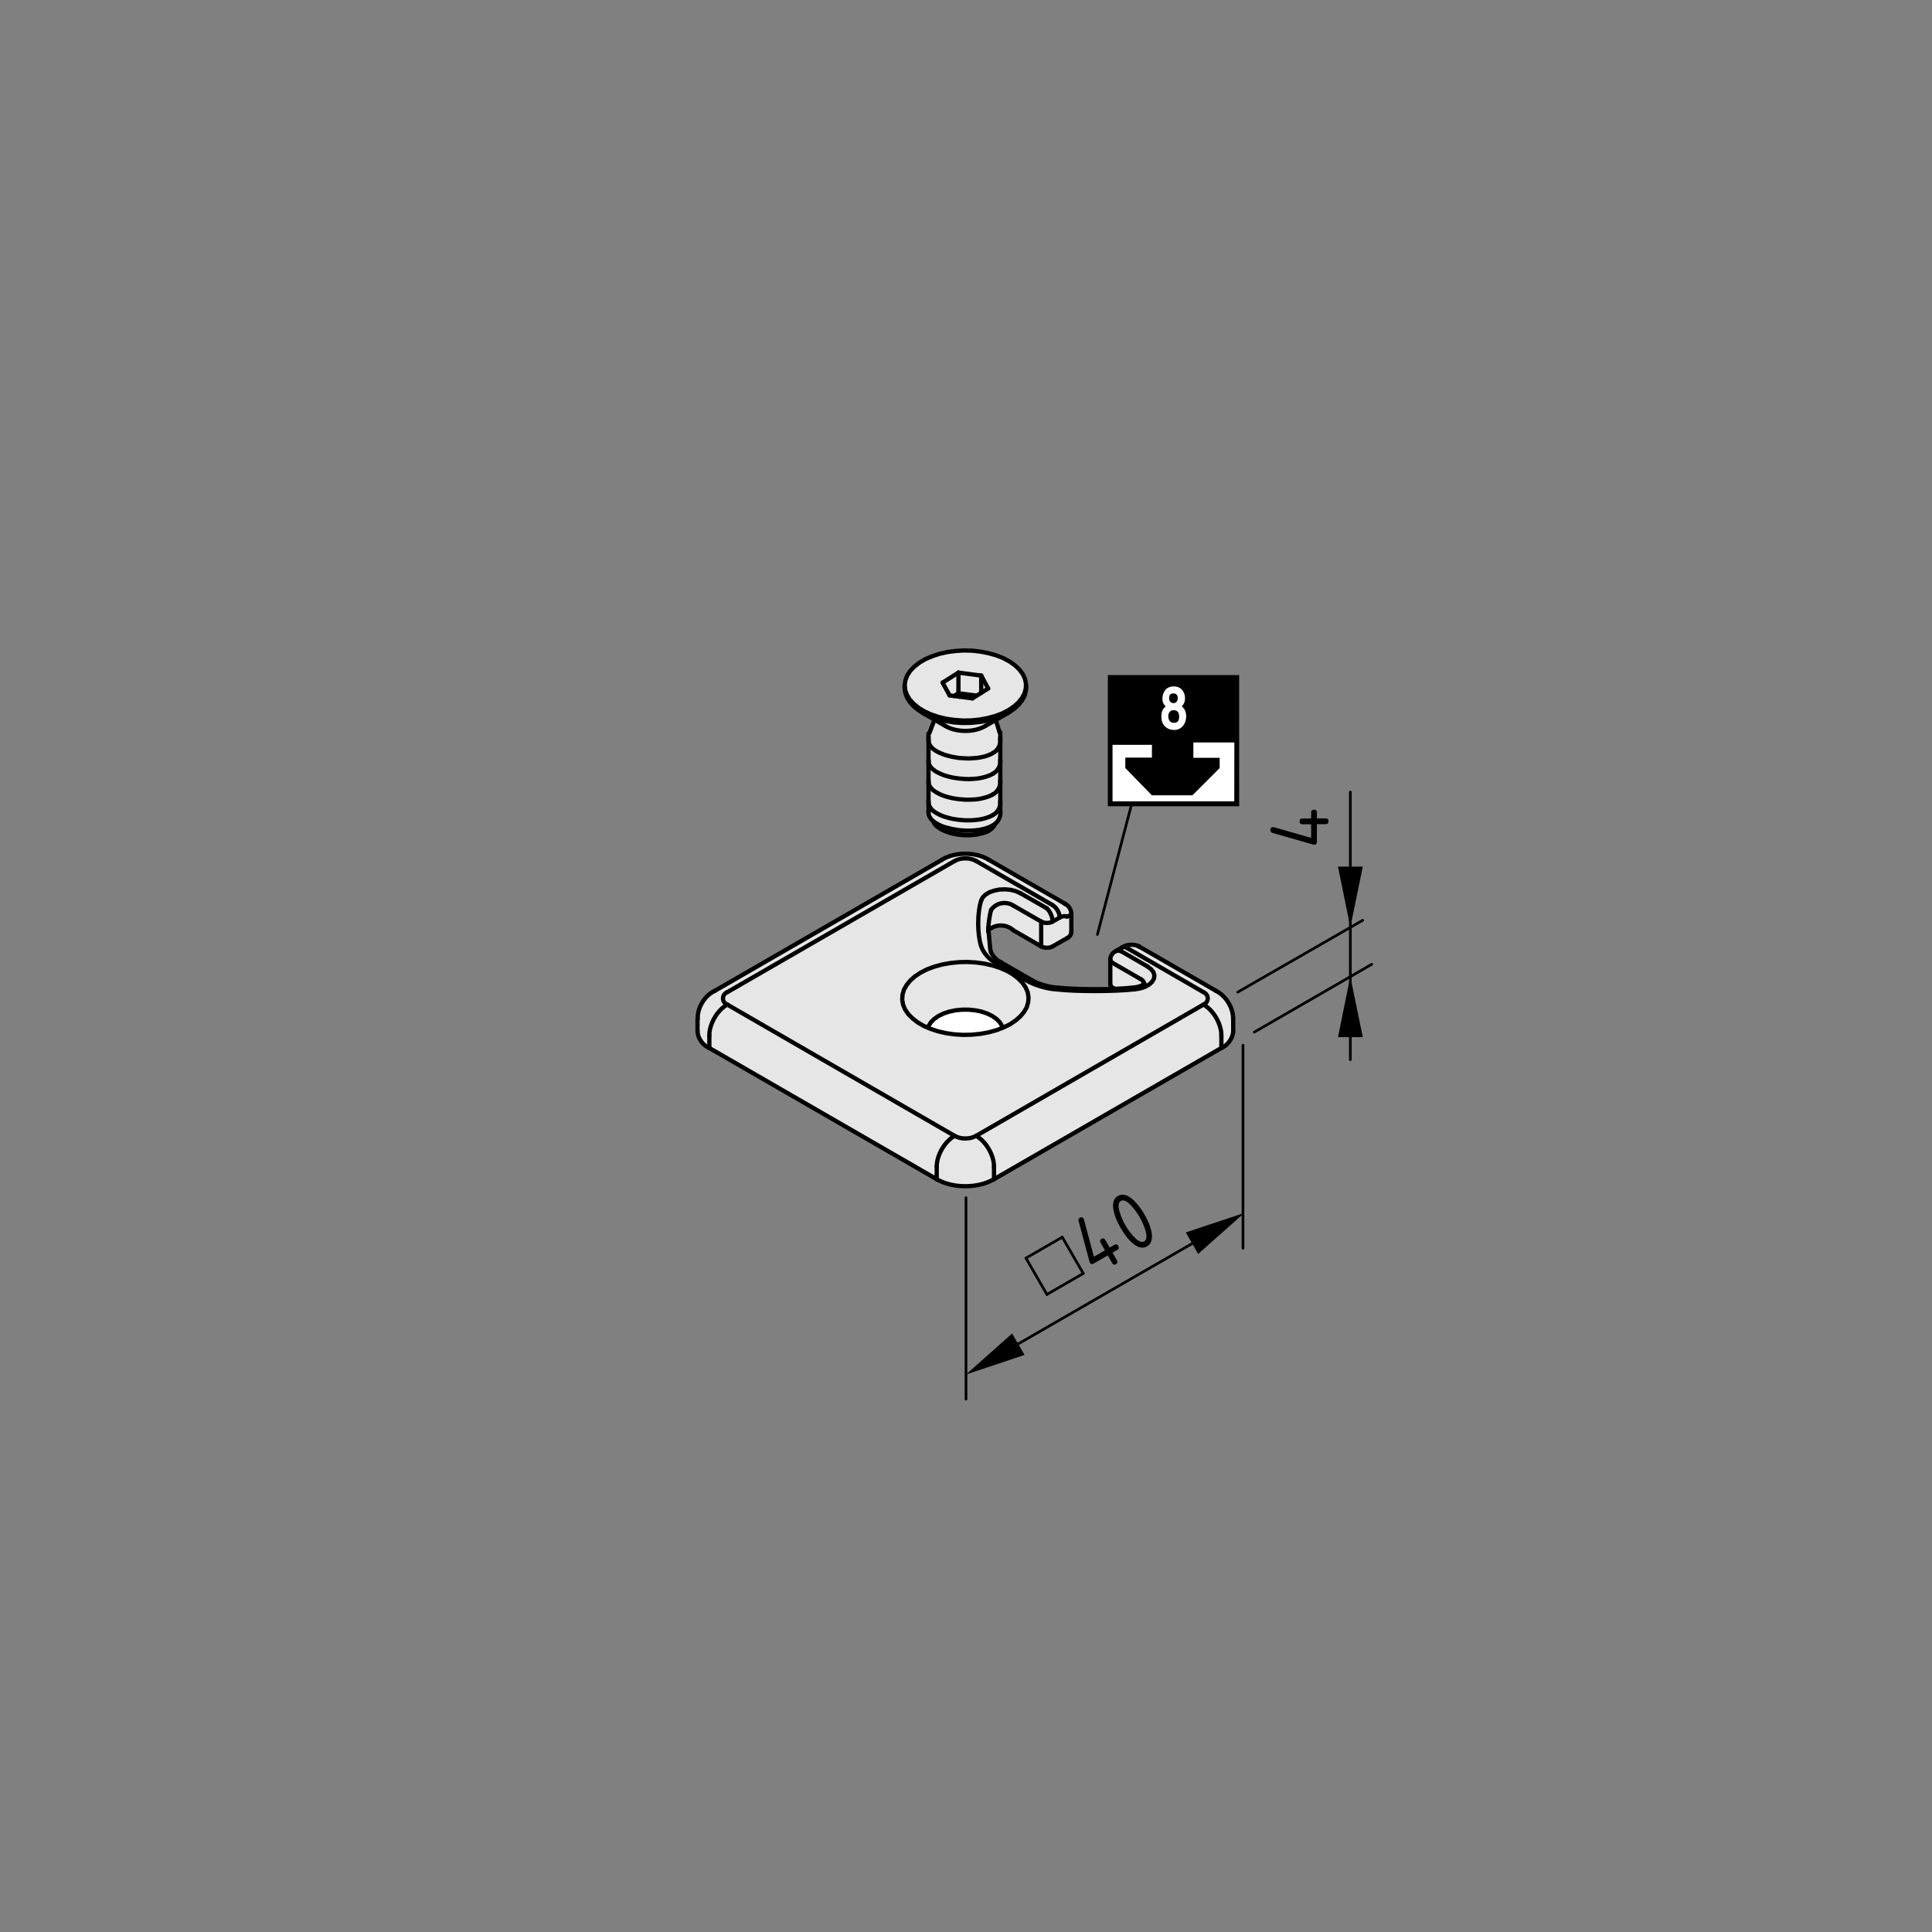 <?xml version="1.0" encoding="utf-8"?>
<!-- Generator: Adobe Illustrator 19.2.1, SVG Export Plug-In . SVG Version: 6.00 Build 0)  -->
<svg version="1.1" xmlns="http://www.w3.org/2000/svg" xmlns:xlink="http://www.w3.org/1999/xlink" x="0px" y="0px"
	 viewBox="0 0 181.42 181.42" style="enable-background:new 0 0 181.42 181.42;" xml:space="preserve">
<rect x="0" y="0" width="181.42" height="181.42" fill="#808080" stroke="none"/>
<style type="text/css">
	.st0{fill:#E6E6E6;}
	.st1{fill:#FFFFFF;}
	.st2{fill:none;stroke:#000000;stroke-width:0.4;stroke-linecap:round;stroke-linejoin:round;}
	.st3{fill:none;stroke:#000000;stroke-width:0.25;stroke-linecap:round;stroke-linejoin:round;}
	.st4{fill:none;stroke:#000000;stroke-width:0.5;}
	.st5{fill:none;stroke:#000000;stroke-width:0.4;}
	.st6{fill:#FFFFFF;stroke:#FFFFFF;stroke-width:0.25;}
</style>
<g id="Ebene_2">
	<path class="st0" d="M65.53,97.32c0,0-0.1-0.92-0.1-1.49c0-0.56,0.21-1.23,0.46-1.59c0.26-0.36,0.21-0.61,0.62-0.87
		c0.41-0.26,1.18-0.77,1.18-0.77l21.17-12.2c0,0,0.97-0.26,1.54-0.26c0.56,0,1.23,0,1.59,0.21c0.36,0.21,7.95,4.51,7.95,4.51
		s0.56,0.36,0.56,0.67c0,0.31,0,2.15,0,2.15l-0.31,0.36l-1.49,0.92c0,0-0.36,0.1-0.67,0s-0.77-0.36-0.77-0.36l-2.67-1.54
		c0,0-0.62-0.15-0.92-0.1c-0.31,0.05-0.72,0.41-0.72,0.41l-0.15,0.87c0,0,0,0.15,0.05,0.56c0.05,0.41,0.21,0.67,0.21,0.67
		s0.36,0.77,2,1.69c1.64,0.92,2.67,1.43,4.41,1.64c1.74,0.21,4.77,0,4.77,0l-0.05-2.2c0,0-0.1-0.31,0-0.72
		c0.1-0.41,0.51-0.67,0.97-0.92c0.46-0.26,0.92-0.36,0.92-0.36s0.36,0,0.56,0.1c0.21,0.1,0.51,0.36,0.51,0.36l7.02,3.9
		c0,0,0.82,0.36,1.13,1.13c0.31,0.77,0.46,2.72,0.46,2.72s-0.1,0.62-0.31,0.92s-0.87,0.56-0.87,0.56l-21.12,12.46
		c0,0-1.38,0.67-2.87,0.72c-1.49,0.05-2.61-0.72-2.61-0.72l-21.38-12.3C66.61,98.45,65.59,97.73,65.53,97.32z"/>
	<path class="st0" d="M90.71,61.07c1.85,0.08,4.15,0.82,4.82,1.64c0.67,0.82,1.03,1.33,0.77,2.26c-0.26,0.92-1.44,1.95-2,2.2
		c-0.56,0.26-0.97,0.41-0.97,0.41s0.36,0.41,0.51,1.03c0.15,0.62,0.05,1.38,0.05,1.38l0.15,0.51c0,0,0.05,1.08-0.05,1.33
		c-0.1,0.26-0.05,0.61-0.05,0.61v0.97l-0.26,0.46l0.36,0.31l-0.15,1.03l-0.1,0.97c0,0,0.2-0.1,0.1,0.41
		c-0.1,0.51-0.21,0.77-0.97,1.33c-0.77,0.56-0.77,0.56-0.77,0.56s-0.77,0.05-1.64-0.1c-0.87-0.15-1.95-0.31-2.36-0.67
		c-0.41-0.36-0.36-0.51-0.72-0.92c-0.36-0.41-0.31-0.72-0.31-0.72v-1.08v-0.97v-0.97l0.1-0.82l-0.05-0.61l-0.05-0.51l0.05-0.87
		c0,0-0.05-0.46-0.05-0.72c0-0.26,0.21-0.97,0.36-1.18c0.15-0.2,0.36-0.97,0.36-0.97s-1.23-0.2-1.95-0.97
		c-0.72-0.77-1.02-1.85-1.02-2.15c0-0.31,1.13-1.95,1.9-2.31C87.53,61.59,88.45,60.97,90.71,61.07z"/>
	<path class="st1" d="M90.55,94.86c1.59,0,2.87,0.41,3.18,0.82c0.31,0.41,0.51,0.77,0.51,0.77s-1.38,0.82-3.44,0.77
		c-2.05-0.05-3.69-0.77-3.69-0.77S87.48,94.86,90.55,94.86z"/>
</g>
<g id="Ebene_1">
	<g id="ARC">
		<path class="st2" d="M115.79,95.69c0.04-1.02-0.67-2.19-1.59-2.63"/>
	</g>
	<g id="ARC_1_">
		<path class="st2" d="M67.11,93.05c-0.94,0.43-1.65,1.61-1.59,2.64"/>
	</g>
	<g id="ARC_2_">
		<path class="st2" d="M99.31,92.74c1.84,0.2,5.32,0.2,7.15-0.01"/>
	</g>
	<g id="LINE">
		<line class="st2" x1="115.8" y1="96.86" x2="115.8" y2="95.69"/>
	</g>
	<g id="LINE_1_">
		<line class="st2" x1="65.5" y1="95.69" x2="65.5" y2="96.86"/>
	</g>
	<g id="ARC_3_">
		<path class="st2" d="M96.93,92.06c0.58,0.35,1.7,0.67,2.38,0.68"/>
	</g>
	<g id="LINE_2_">
		<line class="st2" x1="114.2" y1="93.05" x2="107.02" y2="88.91"/>
	</g>
	<g id="LINE_3_">
		<line class="st2" x1="88.46" y1="80.73" x2="67.11" y2="93.05"/>
	</g>
	<g id="LWPOLYLINE">
		<polyline class="st2" points="107.46,92.36 107.46,92.36 107.42,92.41 107.3,92.49 107.09,92.59 106.82,92.67 106.51,92.73 
			106.46,92.73 		"/>
	</g>
	<g id="LINE_4_">
		<line class="st2" x1="96.93" y1="92.06" x2="93.98" y2="90.36"/>
	</g>
	<g id="ARC_4_">
		<path class="st2" d="M93.04,89.34c0.13,0.4,0.56,0.86,0.95,1.01"/>
	</g>
	<g id="ARC_5_">
		<path class="st2" d="M104.72,89.35c-0.27,0.13-0.47,0.47-0.46,0.76"/>
	</g>
	<g id="LINE_5_">
		<line class="st2" x1="105.35" y1="88.98" x2="104.72" y2="89.34"/>
	</g>
	<g id="LINE_6_">
		<line class="st2" x1="104.26" y1="90.11" x2="104.26" y2="92.44"/>
	</g>
	<g id="ARC_6_">
		<path class="st2" d="M106.89,88.84c-0.45-0.21-1.14-0.15-1.54,0.13"/>
	</g>
	<g id="LINE_7_">
		<line class="st2" x1="107.02" y1="88.92" x2="106.89" y2="88.85"/>
	</g>
	<g id="LWPOLYLINE_1_">
		<polyline class="st2" points="93.05,89.41 92.98,89.1 92.8,87.11 		"/>
	</g>
	<g id="LINE_8_">
		<line class="st2" x1="100.02" y1="84.87" x2="92.84" y2="80.73"/>
	</g>
	<g id="ARC_7_">
		<path class="st2" d="M100.59,85.85c0.03-0.42-0.26-0.87-0.66-1.02"/>
	</g>
	<g id="LINE_9_">
		<line class="st2" x1="100.6" y1="87.51" x2="100.6" y2="85.85"/>
	</g>
	<g id="ARC_8_">
		<path class="st2" d="M95.16,87.36c-0.55-0.53-1.5-0.61-2.13-0.17"/>
	</g>
	<g id="ARC_9_">
		<path class="st2" d="M92.84,80.73c-1.21-0.75-3.18-0.75-4.39,0"/>
	</g>
	<g id="LINE_10_">
		<line class="st2" x1="84.95" y1="64.37" x2="84.95" y2="64.6"/>
	</g>
	<g id="LINE_11_">
		<line class="st2" x1="96.35" y1="64.6" x2="96.35" y2="64.37"/>
	</g>
	<g id="LINE_12_">
		<line class="st2" x1="86.62" y1="66.93" x2="88.77" y2="68.17"/>
	</g>
	<g id="LINE_13_">
		<line class="st2" x1="92.53" y1="68.17" x2="94.68" y2="66.93"/>
	</g>
	<g id="LWPOLYLINE_2_">
		<polyline class="st2" points="93.87,68.8 93.57,67.81 93.51,67.61 		"/>
	</g>
	<g id="LWPOLYLINE_3_">
		<polyline class="st2" points="87.75,67.58 87.67,67.8 87.27,68.84 		"/>
	</g>
	<g id="LINE_14_">
		<line class="st2" x1="87.19" y1="69.22" x2="87.19" y2="69.53"/>
	</g>
	<g id="LINE_15_">
		<line class="st2" x1="93.93" y1="69.53" x2="93.93" y2="69.22"/>
	</g>
	<g id="LINE_17_">
		<line class="st2" x1="93.93" y1="76.29" x2="93.93" y2="68.77"/>
	</g>
	<g id="LINE_18_">
		<line class="st2" x1="87.19" y1="71.35" x2="87.19" y2="71.47"/>
	</g>
	<g id="LINE_19_">
		<line class="st2" x1="93.93" y1="71.47" x2="93.93" y2="71.36"/>
	</g>
	<g id="LINE_22_">
		<line class="st2" x1="87.19" y1="73.29" x2="87.19" y2="73.41"/>
	</g>
	<g id="LINE_23_">
		<line class="st2" x1="93.93" y1="73.41" x2="93.93" y2="73.29"/>
	</g>
	<g id="LINE_24_">
		<line class="st2" x1="87.19" y1="68.88" x2="87.19" y2="76.27"/>
	</g>
	<g id="LINE_26_">
		<line class="st2" x1="87.19" y1="75.23" x2="87.19" y2="75.35"/>
	</g>
	<g id="LINE_27_">
		<line class="st2" x1="93.93" y1="75.35" x2="93.93" y2="75.23"/>
	</g>
	<g id="LINE_28_">
		<line class="st2" x1="87.19" y1="76.2" x2="87.19" y2="76.32"/>
	</g>
	<g id="LINE_29_">
		<line class="st2" x1="93.93" y1="76.32" x2="93.93" y2="76.2"/>
	</g>
	<g id="ARC_10_">
		<path class="st2" d="M87.96,110.73c1.48,0.88,3.89,0.88,5.37,0"/>
	</g>
	<g id="LWPOLYLINE_4_">
		<polyline class="st2" points="94.85,96.18 95.38,95.82 95.82,95.43 96.17,95.01 96.42,94.57 96.55,94.1 96.58,93.64 96.5,93.17 
			96.31,92.72 96.01,92.28 95.61,91.88 95.12,91.5 94.55,91.17 93.91,90.89 93.2,90.66 92.45,90.49 91.66,90.38 90.85,90.33 
			90.04,90.35 89.25,90.43 88.47,90.57 87.74,90.77 87.06,91.02 86.45,91.33 85.92,91.68 85.48,92.07 85.13,92.5 84.88,92.94 
			84.75,93.4 84.72,93.87 84.8,94.34 84.99,94.79 85.29,95.23 85.69,95.63 86.18,96.01 86.75,96.34 87.4,96.62 88.1,96.85 
			88.86,97.02 89.64,97.13 90.45,97.18 91.26,97.16 92.06,97.08 92.83,96.94 93.56,96.74 94.24,96.48 94.85,96.18 		"/>
	</g>
	<g id="LINE_30_">
		<line class="st2" x1="114.69" y1="98.41" x2="93.34" y2="110.73"/>
	</g>
	<g id="LINE_31_">
		<line class="st2" x1="87.96" y1="110.73" x2="66.61" y2="98.41"/>
	</g>
	<g id="LWPOLYLINE_5_">
		<polyline class="st2" points="94.15,96.47 94.09,96.32 93.88,95.99 93.57,95.68 93.17,95.4 92.69,95.17 92.16,94.99 91.57,94.87 
			90.96,94.81 90.34,94.81 89.73,94.87 89.15,94.99 88.61,95.17 88.13,95.4 87.73,95.68 87.42,95.99 87.21,96.32 87.15,96.47 		"/>
	</g>
	<g id="ARC_11_">
		<path class="st2" d="M114.69,98.41c0.58-0.23,1.08-0.92,1.11-1.55"/>
	</g>
	<g id="ARC_12_">
		<path class="st2" d="M65.5,96.86c0.02,0.63,0.52,1.33,1.11,1.55"/>
	</g>
	<g id="LINE_32_">
		<line class="st2" x1="107.02" y1="88.92" x2="106.94" y2="88.87"/>
	</g>
	<g id="LINE_33_">
		<line class="st2" x1="104.65" y1="92.84" x2="104.48" y2="92.75"/>
	</g>
	<g id="ARC_13_">
		<path class="st2" d="M104.26,92.44c0.01,0.13,0.11,0.26,0.22,0.31"/>
	</g>
	<g id="LWPOLYLINE_6_">
		<polyline class="st2" points="92.8,87.43 92.8,87.47 92.8,87.49 		"/>
	</g>
	<g id="LINE_34_">
		<line class="st2" x1="106.89" y1="88.84" x2="106.94" y2="88.87"/>
	</g>
	<g id="ARC_14_">
		<path class="st2" d="M97.77,88.87c0.3,0.17,0.78,0.17,1.07,0"/>
	</g>
	<g id="LINE_35_">
		<line class="st2" x1="97.77" y1="88.87" x2="95.16" y2="87.36"/>
	</g>
	<g id="LINE_36_">
		<line class="st2" x1="98.84" y1="88.87" x2="100.19" y2="88.1"/>
	</g>
	<g id="LINE_37_">
		<line class="st2" x1="99.96" y1="84.84" x2="100.02" y2="84.88"/>
	</g>
	<g id="ARC_15_">
		<path class="st2" d="M100.19,88.1c0.22-0.09,0.41-0.35,0.42-0.58"/>
	</g>
	<g id="LWPOLYLINE_7_">
		<polyline class="st2" points="96.21,65.32 96.33,64.87 96.35,64.6 		"/>
	</g>
	<g id="LWPOLYLINE_8_">
		<polyline class="st2" points="84.95,64.6 85,65.03 85.16,65.48 85.42,65.91 85.79,66.32 86.25,66.69 86.79,67.02 87.41,67.31 
			88.1,67.54 88.83,67.72 89.6,67.84 90.39,67.89 91.18,67.88 91.97,67.8 92.73,67.67 93.45,67.47 94.11,67.22 94.71,66.92 
			95.22,66.57 95.65,66.18 95.98,65.76 96.21,65.32 		"/>
	</g>
	<g id="LWPOLYLINE_9_">
		<polyline class="st2" points="96.21,65.09 96.33,64.64 96.34,64.18 96.24,63.72 96.03,63.28 95.71,62.86 95.3,62.47 94.79,62.11 
			94.21,61.8 93.55,61.54 92.84,61.34 92.09,61.19 91.31,61.1 90.51,61.08 89.72,61.13 88.95,61.23 88.21,61.4 87.52,61.63 
			86.88,61.9 86.33,62.23 85.85,62.6 85.47,63 85.19,63.43 85.02,63.88 84.95,64.34 85,64.79 85.16,65.24 85.42,65.68 85.79,66.08 
			86.25,66.46 86.79,66.79 87.41,67.08 88.1,67.31 88.83,67.49 89.6,67.6 90.39,67.66 91.18,67.65 91.97,67.57 92.73,67.43 
			93.45,67.24 94.11,66.99 94.71,66.68 95.22,66.33 95.65,65.95 95.98,65.53 96.21,65.09 		"/>
	</g>
	<g id="LINE_38_">
		<line class="st2" x1="92.14" y1="63.44" x2="90" y2="63.16"/>
	</g>
	<g id="LINE_39_">
		<line class="st2" x1="90" y1="63.16" x2="88.51" y2="64.1"/>
	</g>
	<g id="LINE_40_">
		<line class="st2" x1="88.51" y1="64.1" x2="89.17" y2="65.3"/>
	</g>
	<g id="LINE_41_">
		<line class="st2" x1="89.17" y1="65.3" x2="91.31" y2="65.58"/>
	</g>
	<g id="LINE_42_">
		<line class="st2" x1="91.31" y1="65.58" x2="92.79" y2="64.65"/>
	</g>
	<g id="LINE_43_">
		<line class="st2" x1="92.79" y1="64.65" x2="92.14" y2="63.44"/>
	</g>
	<g id="ARC_16_">
		<path class="st2" d="M88.77,68.17c1.04,0.62,2.72,0.62,3.76,0"/>
	</g>
	<g id="LINE_44_">
		<line class="st2" x1="92.14" y1="65.06" x2="92.14" y2="63.44"/>
	</g>
	<g id="ARC_17_">
		<path class="st2" d="M93.24,70.71c0.41-0.2,0.72-0.73,0.7-1.18"/>
	</g>
	<g id="LWPOLYLINE_10_">
		<polyline class="st2" points="87.2,69.53 87.2,69.66 87.28,69.91 87.45,70.16 87.65,70.35 87.9,70.52 88.12,70.64 88.35,70.74 
			88.6,70.84 88.87,70.93 89.14,71 89.43,71.07 90.01,71.17 90.63,71.21 91,71.22 91.37,71.2 91.75,71.17 92.12,71.11 92.52,71.02 
			92.9,70.88 93.08,70.8 93.24,70.71 		"/>
	</g>
	<g id="LINE_45_">
		<line class="st2" x1="90" y1="65.1" x2="90" y2="63.16"/>
	</g>
	<g id="LINE_46_">
		<line class="st2" x1="90" y1="65.1" x2="89.59" y2="65.36"/>
	</g>
	<g id="LINE_47_">
		<line class="st2" x1="90.1" y1="65.42" x2="90" y2="65.1"/>
	</g>
	<g id="LINE_48_">
		<line class="st2" x1="91.71" y1="65.32" x2="90" y2="65.1"/>
	</g>
	<g id="ARC_18_">
		<path class="st2" d="M93.24,72.65c0.41-0.2,0.72-0.73,0.7-1.18"/>
	</g>
	<g id="LWPOLYLINE_11_">
		<polyline class="st2" points="87.2,71.47 87.2,71.6 87.28,71.85 87.45,72.1 87.65,72.28 87.9,72.46 88.12,72.57 88.35,72.68 
			88.6,72.78 88.87,72.87 89.14,72.94 89.43,73.01 90.01,73.1 90.63,73.15 91,73.16 91.37,73.14 91.75,73.11 92.12,73.05 
			92.52,72.95 92.9,72.82 93.08,72.74 93.24,72.65 		"/>
	</g>
	<g id="ARC_19_">
		<path class="st2" d="M93.24,74.59c0.41-0.2,0.72-0.73,0.7-1.18"/>
	</g>
	<g id="LWPOLYLINE_12_">
		<polyline class="st2" points="87.2,73.41 87.2,73.53 87.28,73.79 87.45,74.04 87.65,74.22 87.9,74.39 88.12,74.51 88.35,74.62 
			88.6,74.72 88.87,74.81 89.14,74.88 89.43,74.95 90.01,75.04 90.63,75.09 91,75.09 91.37,75.08 91.75,75.05 92.12,74.99 
			92.52,74.89 92.9,74.76 93.08,74.68 93.24,74.59 		"/>
	</g>
	<g id="ARC_20_">
		<path class="st2" d="M93.24,76.53c0.41-0.2,0.72-0.73,0.7-1.18"/>
	</g>
	<g id="LWPOLYLINE_13_">
		<polyline class="st2" points="87.2,75.35 87.2,75.47 87.28,75.72 87.45,75.97 87.65,76.16 87.9,76.33 88.12,76.45 88.35,76.56 
			88.6,76.66 88.87,76.74 89.14,76.82 89.43,76.89 90.01,76.98 90.63,77.03 91,77.03 91.37,77.02 91.75,76.98 92.12,76.93 
			92.52,76.83 92.9,76.7 93.08,76.62 93.24,76.53 		"/>
	</g>
	<g id="ARC_21_">
		<path class="st2" d="M93.24,77.5c0.41-0.2,0.72-0.73,0.7-1.18"/>
	</g>
	<g id="LWPOLYLINE_14_">
		<polyline class="st2" points="87.2,76.32 87.2,76.44 87.28,76.69 87.45,76.94 87.65,77.13 87.9,77.3 88.12,77.42 88.35,77.53 
			88.6,77.63 88.87,77.71 89.43,77.85 90.03,77.95 90.39,77.98 90.75,78 91.13,78 91.5,77.98 92.01,77.92 92.51,77.8 92.89,77.67 
			93.24,77.5 		"/>
	</g>
	<g id="LWPOLYLINE_15_">
		<polyline class="st2" points="93.43,77.35 93.4,77.43 93.33,77.57 93.22,77.71 93.06,77.87 92.85,78.01 92.61,78.13 92.33,78.22 
			91.89,78.32 91.42,78.38 91.11,78.4 90.79,78.4 90.47,78.38 90.14,78.36 89.83,78.31 89.52,78.25 89.22,78.18 88.93,78.09 
			88.53,77.94 88.17,77.74 87.96,77.59 87.78,77.41 87.68,77.22 87.65,77.13 		"/>
	</g>
	<g id="ARC_22_">
		<path class="st2" d="M88.26,77.79c1.21,0.76,3.25,0.86,4.54,0.23"/>
	</g>
	<g id="LINE_49_">
		<line class="st2" x1="95.83" y1="83.88" x2="98.31" y2="85.3"/>
	</g>
	<g id="LINE_50_">
		<line class="st2" x1="98.84" y1="84.99" x2="91.66" y2="80.85"/>
	</g>
	<g id="ARC_23_">
		<path class="st2" d="M91.66,80.85c-0.56-0.33-1.46-0.33-2.01,0"/>
	</g>
	<g id="LINE_51_">
		<line class="st2" x1="89.64" y1="80.85" x2="68.29" y2="93.17"/>
	</g>
	<g id="ARC_24_">
		<path class="st2" d="M68.29,93.17c-0.32,0.12-0.48,0.48-0.36,0.8c0.05,0.15,0.21,0.31,0.36,0.36"/>
	</g>
	<g id="LINE_52_">
		<line class="st2" x1="68.29" y1="94.33" x2="89.64" y2="106.66"/>
	</g>
	<g id="ARC_25_">
		<path class="st2" d="M89.64,106.66c0.56,0.33,1.46,0.33,2.01,0"/>
	</g>
	<g id="LINE_53_">
		<line class="st2" x1="91.66" y1="106.66" x2="113.01" y2="94.33"/>
	</g>
	<g id="ARC_26_">
		<path class="st2" d="M113.01,94.33c0.32-0.12,0.48-0.48,0.36-0.8c-0.05-0.15-0.21-0.31-0.36-0.36"/>
	</g>
	<g id="LINE_54_">
		<line class="st2" x1="113.01" y1="93.17" x2="105.83" y2="89.02"/>
	</g>
	<g id="LINE_55_">
		<line class="st2" x1="105.29" y1="89.33" x2="107.76" y2="90.76"/>
	</g>
	<g id="LWPOLYLINE_16_">
		<polyline class="st2" points="107.76,90.76 108.09,91.01 108.31,91.29 108.4,91.59 108.36,91.9 108.19,92.19 107.91,92.45 
			107.52,92.67 107.06,92.82 106.54,92.9 		"/>
	</g>
	<g id="ARC_27_">
		<path class="st2" d="M99.23,92.91c1.88,0.21,5.44,0.2,7.31-0.01"/>
	</g>
	<g id="ARC_28_">
		<path class="st2" d="M96.45,92.1c0.68,0.41,1.98,0.79,2.77,0.8"/>
	</g>
	<g id="LINE_56_">
		<line class="st2" x1="96.45" y1="92.1" x2="93.51" y2="90.4"/>
	</g>
	<g id="ARC_29_">
		<path class="st2" d="M92.12,88.8c0.17,0.62,0.8,1.35,1.39,1.6"/>
	</g>
	<g id="ARC_30_">
		<path class="st2" d="M92.13,84.58c-0.36,1.13-0.37,3.09-0.01,4.22"/>
	</g>
	<g id="LWPOLYLINE_17_">
		<polyline class="st2" points="92.13,84.58 92.27,84.28 92.54,84.01 92.9,83.79 93.36,83.63 93.86,83.53 94.4,83.51 94.92,83.56 
			95.41,83.69 95.83,83.88 		"/>
	</g>
	<g id="LINE_57_">
		<line class="st2" x1="97.77" y1="86.54" x2="95.16" y2="85.04"/>
	</g>
	<g id="ARC_31_">
		<path class="st2" d="M97.77,86.54c0.3,0.17,0.78,0.17,1.07,0"/>
	</g>
	<g id="LINE_58_">
		<line class="st2" x1="99.51" y1="86.16" x2="98.84" y2="86.54"/>
	</g>
	<g id="ARC_32_">
		<path class="st2" d="M100.19,86.07c-0.2-0.08-0.5-0.04-0.67,0.09"/>
	</g>
	<g id="LWPOLYLINE_18_">
		<polyline class="st2" points="100.6,85.85 100.6,85.87 100.47,85.97 100.19,86.07 		"/>
	</g>
	<g id="ARC_33_">
		<path class="st2" d="M95.16,85.04c-0.69-0.45-1.62-0.27-2.09,0.4"/>
	</g>
	<g id="ARC_34_">
		<path class="st2" d="M93.07,85.44c-0.15,0.51-0.28,1.47-0.27,1.99"/>
	</g>
	<g id="LINE_59_">
		<line class="st2" x1="107.09" y1="91.93" x2="104.48" y2="90.42"/>
	</g>
	<g id="ARC_35_">
		<path class="st2" d="M104.26,90.11c0,0.13,0.1,0.27,0.22,0.31"/>
	</g>
	<g id="ARC_36_">
		<path class="st2" d="M107.45,92.43c-0.01-0.21-0.17-0.43-0.36-0.5"/>
	</g>
	<g id="ARC_37_">
		<path class="st2" d="M114.69,97.24c0.01-1.08-0.74-2.38-1.68-2.91"/>
	</g>
	<g id="LINE_60_">
		<line class="st2" x1="114.69" y1="98.41" x2="114.69" y2="97.24"/>
	</g>
	<g id="ARC_38_">
		<path class="st2" d="M93.34,109.57c0.01-1.08-0.74-2.38-1.68-2.91"/>
	</g>
	<g id="LINE_61_">
		<line class="st2" x1="93.34" y1="109.57" x2="93.34" y2="110.73"/>
	</g>
	<g id="ARC_39_">
		<path class="st2" d="M89.64,106.66c-0.94,0.53-1.69,1.83-1.68,2.91"/>
	</g>
	<g id="LINE_62_">
		<line class="st2" x1="87.96" y1="110.73" x2="87.96" y2="109.57"/>
	</g>
	<g id="ARC_40_">
		<path class="st2" d="M68.29,94.33c-0.94,0.53-1.69,1.83-1.68,2.91"/>
	</g>
	<g id="LINE_63_">
		<line class="st2" x1="66.61" y1="97.24" x2="66.61" y2="98.41"/>
	</g>
	<g id="ELLIPSE">
		<path class="st2" d="M105.29,89.33c-0.19-0.08-0.45-0.08-0.57,0.01"/>
	</g>
	<g id="ARC_41_">
		<path class="st2" d="M105.83,89.02c-0.12-0.1-0.33-0.12-0.47-0.05"/>
	</g>
	<g id="ELLIPSE_1_">
		<path class="st2" d="M98.84,86.54c0-0.43-0.24-0.98-0.54-1.24l0,0"/>
	</g>
	<g id="ARC_42_">
		<path class="st2" d="M99.51,86.16c0-0.43-0.3-0.95-0.67-1.16"/>
	</g>
	<g id="LINE_64_">
		<line class="st2" x1="97.77" y1="86.54" x2="97.77" y2="88.87"/>
	</g>
	<g>
		<g id="LINE_67_">
			<line class="st3" x1="92.33" y1="128.09" x2="116.04" y2="114.41"/>
		</g>
		<g id="INSERT">
			<g id="BLOCK_x5F_RECORD">
				<g id="LINE_68_">
					<line class="st3" x1="98.31" y1="121.55" x2="101.72" y2="119.58"/>
				</g>
				<g id="LINE_69_">
					<line class="st3" x1="98.31" y1="121.55" x2="96.34" y2="118.14"/>
				</g>
				<g id="LINE_70_">
					<line class="st3" x1="96.34" y1="118.14" x2="99.75" y2="116.17"/>
				</g>
				<g id="LINE_71_">
					<line class="st3" x1="99.75" y1="116.17" x2="101.72" y2="119.58"/>
				</g>
			</g>
		</g>
		<g id="MTEXT">
			<g>
				<path d="M102.34,118.56c-0.02-0.03-0.03-0.05-0.03-0.07l-1.03-3.84c-0.04-0.13,0-0.23,0.12-0.3c0.15-0.09,0.27-0.05,0.36,0.11
					c0.01,0.02,0.02,0.05,0.03,0.07l0.93,3.48l1.04-0.6l-0.41-0.71c-0.09-0.16-0.06-0.28,0.08-0.37c0.15-0.09,0.27-0.05,0.36,0.11
					l0.41,0.71l0.45-0.26c0.15-0.09,0.27-0.05,0.36,0.11c0.09,0.16,0.06,0.28-0.09,0.37l-0.45,0.26l0.41,0.71
					c0.09,0.16,0.06,0.28-0.09,0.37c-0.15,0.09-0.27,0.05-0.36-0.11l-0.41-0.71l-1.34,0.77
					C102.55,118.75,102.43,118.71,102.34,118.56z"/>
				<path d="M107.46,114.02c0.33,0.57,0.54,1.09,0.65,1.58c0.16,0.71,0.02,1.19-0.4,1.44c-0.42,0.24-0.9,0.12-1.44-0.37
					c-0.37-0.34-0.72-0.79-1.04-1.36c-0.33-0.57-0.55-1.1-0.65-1.58c-0.16-0.71-0.02-1.19,0.4-1.43c0.42-0.24,0.9-0.12,1.44,0.38
					C106.78,113.01,107.13,113.46,107.46,114.02z M107.01,114.28c-0.23-0.39-0.48-0.74-0.76-1.04c-0.42-0.46-0.76-0.61-1-0.47
					c-0.25,0.14-0.28,0.51-0.09,1.11c0.12,0.4,0.3,0.79,0.52,1.18c0.23,0.39,0.48,0.74,0.76,1.04c0.42,0.46,0.76,0.61,1,0.47
					c0.25-0.14,0.28-0.51,0.1-1.11C107.41,115.07,107.24,114.67,107.01,114.28z"/>
			</g>
		</g>
		<g id="SOLID_5_">
			<polygon points="90.71,129.07 96.21,127.23 95.04,125.22 			"/>
		</g>
		<g id="SOLID_4_">
			<polygon points="116.84,113.9 111.35,115.73 112.51,117.75 			"/>
		</g>
		<g id="LINE_83_">
			<line class="st3" x1="90.71" y1="112.47" x2="90.71" y2="131.38"/>
		</g>
		<g id="LINE_82_">
			<line class="st3" x1="116.72" y1="98.15" x2="116.72" y2="117.21"/>
		</g>
	</g>
	<g>
		<g id="SOLID_7_">
			<polygon points="126.8,91.7 125.64,97.39 127.97,97.39 			"/>
		</g>
		<g id="SOLID_6_">
			<polygon points="126.8,87.07 127.97,81.38 125.64,81.38 			"/>
		</g>
		<g id="LINE_81_">
			<line class="st3" x1="117.78" y1="96.92" x2="128.81" y2="90.55"/>
		</g>
		<g id="LINE_80_">
			<line class="st3" x1="116.23" y1="93.16" x2="127.96" y2="86.42"/>
		</g>
		<g id="LINE_77_">
			<line class="st3" x1="126.8" y1="99.51" x2="126.8" y2="74.38"/>
		</g>
		<g id="MTEXT_5_">
			<g>
				<path d="M123.4,79.32c-0.03,0-0.06,0-0.08-0.01l-3.83-1.1c-0.13-0.04-0.2-0.13-0.2-0.27c0-0.18,0.09-0.27,0.27-0.27
					c0.03,0,0.05,0,0.08,0.01l3.48,1V77.4h-0.82c-0.18,0-0.27-0.09-0.27-0.27s0.09-0.27,0.27-0.27h0.82V76.3
					c0-0.18,0.09-0.27,0.27-0.27c0.18,0,0.27,0.09,0.27,0.27v0.55h0.82c0.18,0,0.27,0.09,0.27,0.27s-0.09,0.27-0.27,0.27h-0.82v1.64
					C123.67,79.23,123.58,79.32,123.4,79.32z"/>
			</g>
		</g>
	</g>
	<line class="st3" x1="103.05" y1="87.75" x2="108.11" y2="68.47"/>
	<g>
		<rect x="104.28" y="63.64" width="11.83" height="11.82"/>
		<g>
			<rect x="104.28" y="63.64" class="st4" width="11.83" height="11.82"/>
		</g>
		<polygon class="st1" points="116.11,69.52 111.86,69.52 111.86,71.36 114.33,71.36 114.33,72.04 111.89,74.48 108.25,74.48 
			105.87,72.04 105.87,71.34 108.37,71.34 108.37,69.74 104.27,69.74 104.27,75.45 116.1,75.45 		"/>
		<polygon class="st5" points="116.11,69.52 111.86,69.52 111.86,71.36 114.33,71.36 114.33,72.04 111.89,74.48 108.25,74.48 
			105.87,72.04 105.87,71.34 108.37,71.34 108.37,69.74 104.27,69.74 104.27,75.45 116.1,75.45 		"/>
		<g>
			<path class="st6" d="M109.69,66.33c-0.28-0.15-0.41-0.39-0.41-0.73c0-0.28,0.08-0.52,0.24-0.72c0.16-0.2,0.39-0.3,0.69-0.3
				c0.39,0,0.67,0.16,0.83,0.49c0.07,0.15,0.11,0.31,0.11,0.49c0,0.35-0.13,0.6-0.39,0.77c0.33,0.2,0.5,0.5,0.5,0.92
				c0,0.34-0.09,0.61-0.27,0.83c-0.19,0.23-0.44,0.34-0.75,0.34c-0.3,0-0.56-0.1-0.75-0.29c-0.21-0.2-0.31-0.48-0.31-0.85
				C109.17,66.84,109.34,66.52,109.69,66.33z M110.22,66.56c-0.21,0-0.37,0.07-0.48,0.21c-0.11,0.13-0.16,0.29-0.16,0.49
				c0,0.21,0.06,0.39,0.17,0.53c0.11,0.14,0.27,0.21,0.48,0.21c0.41,0,0.62-0.23,0.62-0.7c0-0.29-0.08-0.5-0.25-0.62
				C110.48,66.6,110.36,66.56,110.22,66.56z M110.19,64.99c-0.35,0-0.53,0.19-0.53,0.58c0,0.21,0.07,0.37,0.22,0.48
				c0.09,0.07,0.2,0.1,0.31,0.1c0.17,0,0.3-0.06,0.4-0.19c0.09-0.11,0.13-0.25,0.13-0.41c0-0.16-0.04-0.28-0.12-0.38
				C110.52,65.05,110.38,64.99,110.19,64.99z"/>
		</g>
	</g>
</g>
</svg>
